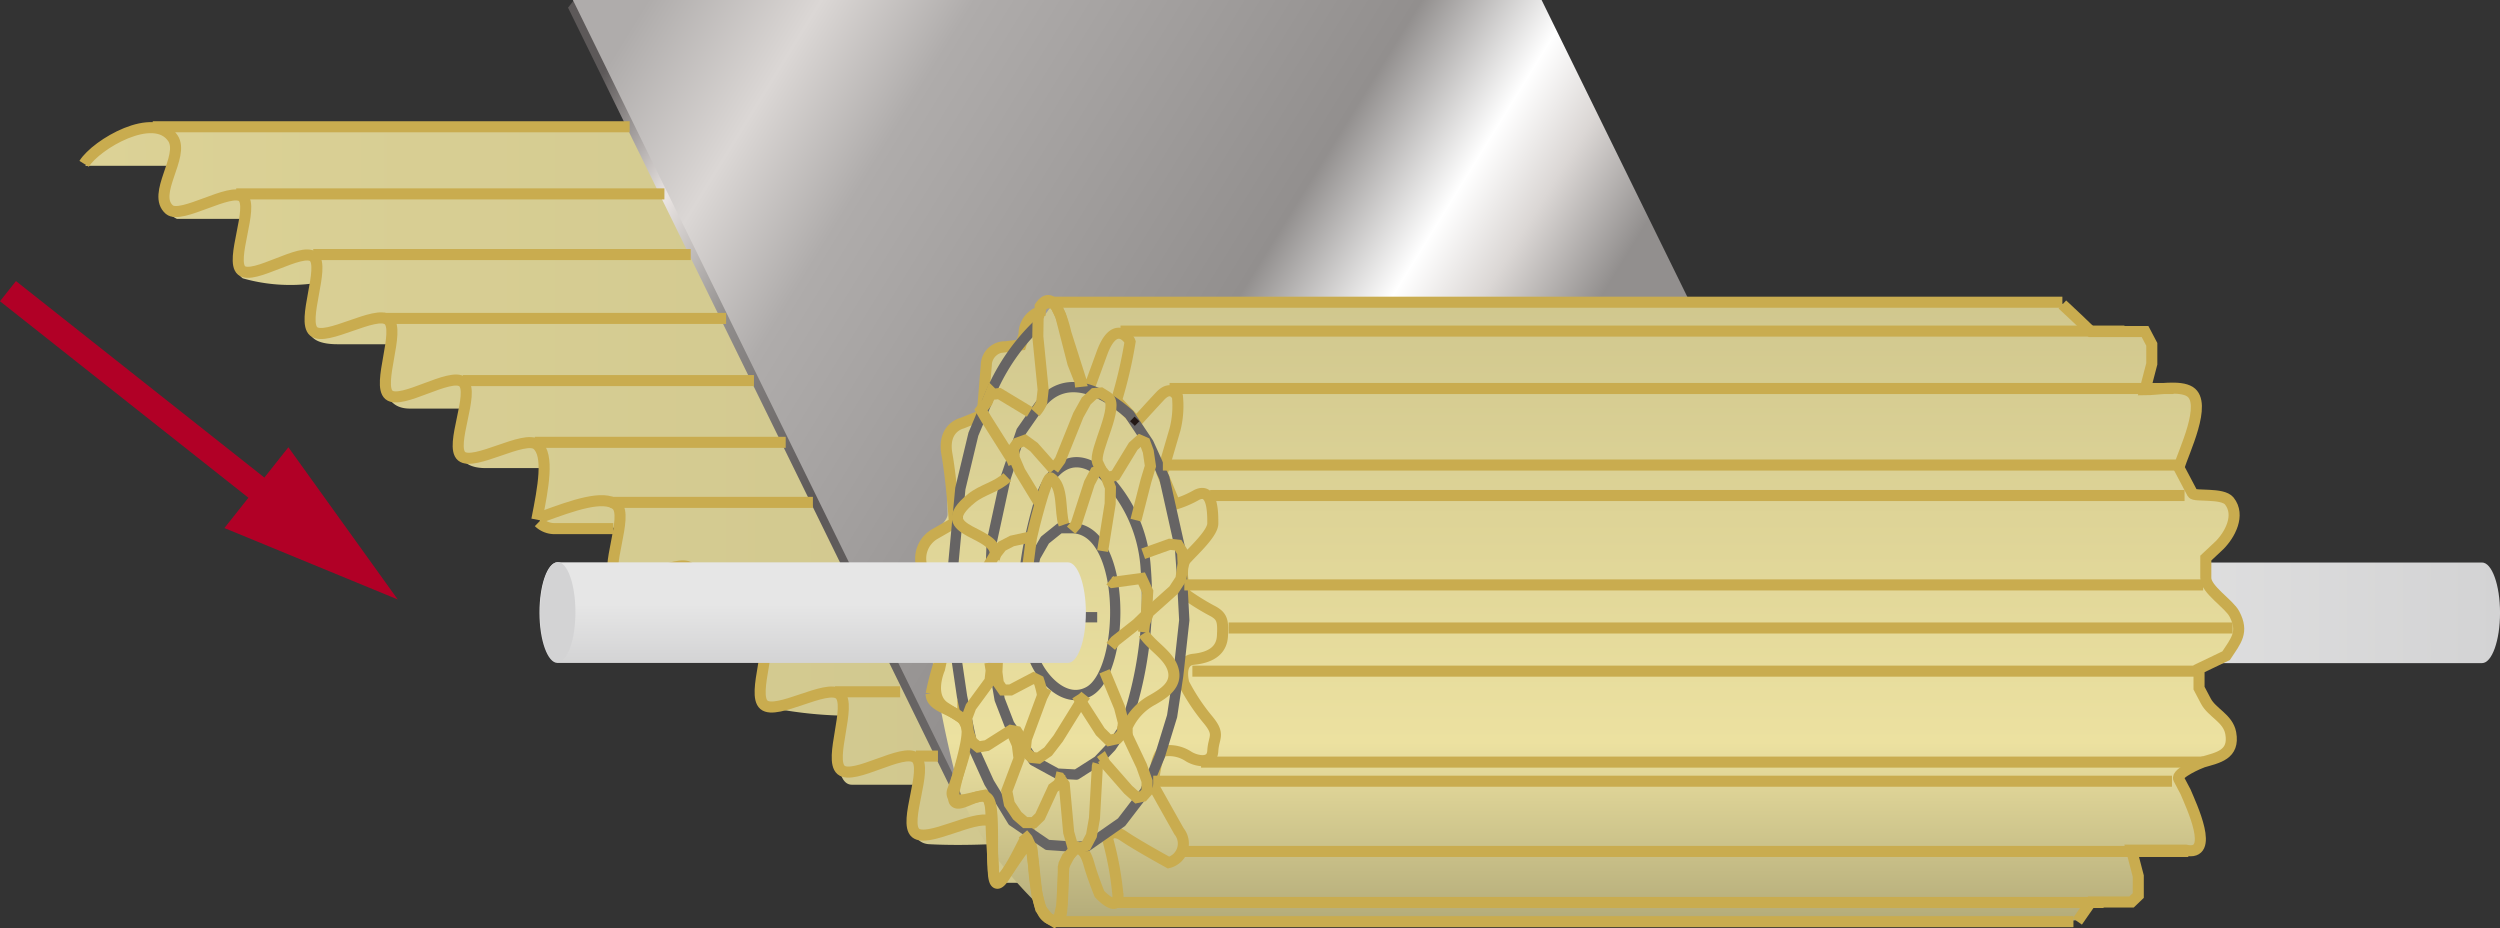 <svg xmlns="http://www.w3.org/2000/svg" xmlns:xlink="http://www.w3.org/1999/xlink" width="34.292mm" height="12.734mm" viewBox="0 0 97.207 36.097">
  <rect x="0" y="0" width="97.207" height="36.097" fill="#333333" stroke="none"/>
  <defs>
    <linearGradient id="linear-gradient" x1="76.663" y1="23.828" x2="97.207" y2="23.828" gradientUnits="userSpaceOnUse">
      <stop offset="0" stop-color="#e6e6e6"/>
      <stop offset="1" stop-color="#d3d3d4"/>
    </linearGradient>
    <linearGradient id="新規グラデーションスウォッチ_1" data-name="新規グラデーションスウォッチ 1" x1="3.316" y1="20.213" x2="83.004" y2="20.213" gradientUnits="userSpaceOnUse">
      <stop offset="0" stop-color="#dcd296"/>
      <stop offset="1" stop-color="#c2ba85"/>
    </linearGradient>
    <linearGradient id="linear-gradient-2" x1="56.561" y1="20.506" x2="24.67" y2="0.823" gradientUnits="userSpaceOnUse">
      <stop offset="0" stop-color="#5d5959"/>
      <stop offset="0.055" stop-color="#fff"/>
      <stop offset="0.16" stop-color="#72706f"/>
      <stop offset="0.583" stop-color="#5d5959"/>
      <stop offset="0.761" stop-color="#928f8e"/>
      <stop offset="0.877" stop-color="#eae5e3"/>
      <stop offset="1" stop-color="#5d5959"/>
    </linearGradient>
    <linearGradient id="linear-gradient-3" x1="56.777" y1="20.424" x2="24.777" y2="0.674" gradientUnits="userSpaceOnUse">
      <stop offset="0" stop-color="#928f8e"/>
      <stop offset="0.104" stop-color="#dbd7d5"/>
      <stop offset="0.184" stop-color="#fff"/>
      <stop offset="0.319" stop-color="#928f8e"/>
      <stop offset="0.712" stop-color="#afacab"/>
      <stop offset="0.847" stop-color="#dbd7d5"/>
      <stop offset="1" stop-color="#afacab"/>
    </linearGradient>
    <linearGradient id="linear-gradient-4" x1="61.489" y1="10.835" x2="61.489" y2="39.929" gradientUnits="userSpaceOnUse">
      <stop offset="0" stop-color="#cfc68d"/>
      <stop offset="0.62" stop-color="#ece1a0"/>
      <stop offset="1" stop-color="#928c63"/>
    </linearGradient>
    <linearGradient id="linear-gradient-5" x1="31.6" y1="23.502" x2="31.6" y2="25.837" xlink:href="#linear-gradient"/>
  </defs>
  <g id="レイヤー_2" data-name="レイヤー 2">
    <g id="layout">
      <g>
        <path d="M76.663,25.784h0c.386,0,.7-.877.7-1.957s-.312-1.955-.7-1.955H96.508c.385,0,.7.875.7,1.955s-.314,1.957-.7,1.957H76.663Z" fill-rule="evenodd" fill="url(#linear-gradient)"/>
        <path d="M25.379,4.885H6.816s-2.562.063-3.5,1.563H6.691S5.816,8.01,6.879,8.51h2.5s-.563,1.875.062,2.313a6.732,6.732,0,0,0,2.813.187l-.188,1.563s-.375.812,1.063.812h2L15,14.7s-.188,1.187.937,1.187h2.188l-.25,1.125s-.375,1.188,1,1.188h2.312s-.812,2.25.25,2.312,2.625,0,2.625,0l-.25,1.25s-.312,1.25.938.875l.375-.062,1.562,2.375,3.159.117s-.624,2.164-.09,2.406a16.161,16.161,0,0,0,2.931.352s-.437,2.687.438,2.687H35.5s-.5,2.25.625,2.313,2.375,0,2.375,0l.187,1.125v.375h1.375l.656,1.343L83,34.323,37.316,4.76Z" fill-rule="evenodd" fill="url(#新規グラデーションスウォッチ_1)"/>
        <polygon points="74.838 30.854 37.108 30.938 22.087 0.299 22.321 0 59.692 0 74.838 30.854" fill="url(#linear-gradient-2)"/>
        <polygon points="75.088 30.854 37.421 30.854 22.275 0 59.942 0 75.088 30.854" fill="url(#linear-gradient-3)"/>
        <path d="M37.263,30.585a44.33,44.33,0,0,1-1.417-9.125c0-.425,1-1.1,1-1.459,0-.53-.084-2.541,0-3.083,1.875-1.083,1.542-1.667,1.75-3.208C39.93,13.543,41,11.7,41,11.7H80.066l1.125,1.062H83.5a2.178,2.178,0,0,1-.125,2.438h1.437s.875,0,.563,1.062-.563,1.813-.563,1.813l.438,1.125s1.562-.125,1.625.5a2.53,2.53,0,0,1-.75,1.562s-.563,1.313-.063,1.813,1.613,1.459.744,2.229l-.681.521s-1.25.625-.438,1.5l.813.875a.8.8,0,0,1-.438,1.375l-.937.375s-.625.062-.188,1l.438.937s.687,1.375-.5,1.313-1.813-.063-1.813-.063a10.979,10.979,0,0,1,0,1.5s.188.5-.5.5a5.4,5.4,0,0,1-1.187-.125l-.5.75a7.047,7.047,0,0,1-.875.063L41.152,35.9S38.088,33.371,37.263,30.585Z" fill="url(#linear-gradient-4)"/>
        <path d="M43.41,15.573a17.568,17.568,0,0,0,.531-2.282c-.062-.187-.625-.843-1.094.438l-.468,1.281H42.1l-.656-2.062s-.406-1.907-1-1.032v.2a.917.917,0,0,0-.626.895l-.124.4-.595.073a.728.728,0,0,0-.75.719c-.062.75-.156,1.937-.156,1.937l-.781.313s-.779.166-.593,1.208.291,2.667.291,2.667l-.761.437A1.1,1.1,0,0,0,35.91,22.2,12.44,12.44,0,0,0,37,23.854l-.469,2.156s-.47,1.063.219,1.5l.688.438a1.294,1.294,0,0,1,.125,1.125c-.188.75-.532,1.687-.532,1.687s-.135.469.573.313l.708-.157s.219.094.219.782.094,2,.094,2-.061,1.156.438.375,1-1.438,1-1.438l.125,1.031s.1,1.769.531,2c0,0,.5.407.563-.25s.062-1.687.062-1.687.334-.76.511-.739.341.087.489.614.407,1.156.407,1.156.718.781.718.063a12.411,12.411,0,0,0-.406-2.219s.125-.438.625-.094,1.75,1.031,1.75,1.031a.764.764,0,0,0,.406-1.218c-.531-.938-1-1.782-1-1.782s.075-1.281.428-1.343a1.372,1.372,0,0,1,.947.218c.25.157.907.344.938-.218s.312-.625-.219-1.25a7.858,7.858,0,0,1-.906-1.375s-.25-.875.375-.938,1.094-.312,1.125-.906,0-.781-.438-1a9.142,9.142,0,0,1-1-.625s-.281-1.031.032-1.375,1.031-1,1.031-1.375.012-1.432-.635-1.106a3.913,3.913,0,0,1-.834.356l-.5-1.2.5-1.708a3.724,3.724,0,0,0,.094-1.282s-.229-.49-.677-.01-.916,1-.916,1Z" fill="none" stroke="#c9ac4f" stroke-width="0.43"/>
        <path d="M42.662,24H39.917l.1-1.27.238-1.077L40.629,21l.576-.462h.473c2.149,0,2.1,5.546.664,6.348-.9.5-1.791-.447-2.118-1.231-.789-1.891-.384-4.172.162-6.077.341-1.186,1.185-2.16,2.384-1.241a5.6,5.6,0,0,1,1.78,3.781,14.906,14.906,0,0,1-.8,6.116l-.544.807-.509.538-.846.54-.746-.04-.915-.5-.949-1.422-.372-.962-.238-1.385L38.46,24l.1-2.923.543-2.5.611-1.808.643-.923c1.008-1.445,2.529-.647,3.558.269l.746,1.116.61,1.346.61,2.732.067.923.1,1.884-.237,2.155-.237,1.578L45.1,29.39l-.576,1.386-.914,1.192-1.323.924-.44.038-1.119-.077-1.355-.924-.914-1.5-.646-1.425-.406-1.923-.272-1.846-.1-1.5V22.273L37.34,19l.508-2.117.712-1.693a8.068,8.068,0,0,1,1.769-2.546" fill="none" stroke="#666464" stroke-linejoin="round" stroke-width="0.4"/>
        <polyline points="39.415 18.04 39.355 17.886 38.353 16.3 38.142 15.942 38.38 15.635 38.538 15.251 38.617 15.329 38.853 15.303 40.04 16.019" fill="none" stroke="#c9ac4f" stroke-width="0.43"/>
        <polyline points="39.776 32.423 39.945 32.62 40.124 33.008 40.316 34.76 40.463 35.332 40.751 35.694 40.985 35.835 41.175 35.683 41.283 35.226 41.371 33.597 41.49 33.34 41.766 33.055" fill="none" stroke="#c9ac4f" stroke-width="0.43"/>
        <path d="M40.253,16.037a1.4,1.4,0,0,0,.253-.395l.054-.487-.207-2.073.011-.71.127-.465.2-.135.315.021.236.485.474,1.847.278.707-.214.023" fill="none" stroke="#c9ac4f" stroke-width="0.43"/>
        <line x1="44.027" y1="16.289" x2="44.213" y2="16.47" fill="none" stroke="#231815" stroke-linejoin="round" stroke-width="0.25"/>
        <path d="M38.663,21.727c.4-1.139-2.644-.935-.887-2.353.422-.341.993-.437,1.39-.822" fill="none" stroke="#c9ac4f" stroke-width="0.43"/>
        <path d="M38.564,25.741a1.4,1.4,0,0,0-.112-.344l-.158-.257L37.485,25l-.3-.216-.145-.366.006-.429.113-.53.286-.265.83-.328.181-.345.067-.386" fill="none" stroke="#231815" stroke-linejoin="round" stroke-width="0.25"/>
        <path d="M39.793,28.9a3.223,3.223,0,0,0-.254-.454L39.3,28.4l-.928.589-.336.055-.247-.2-.135-.373-.069-.541.166-.444.742-1.011.046-.406-.05-.309" fill="none" stroke="#c9ac4f" stroke-width="0.43"/>
        <path d="M41.325,30.339c-.068-.038.034.116-.068.077l-.308.229-.511,1.108-.238.231h-.34l-.307-.268-.307-.459-.1-.5.477-1.262-.068-.536-.2-.459" fill="none" stroke="#c9ac4f" stroke-width="0.43"/>
        <polyline points="42.695 29.698 42.669 29.786 42.556 31.821 42.438 32.489 42.232 32.879 41.994 32.975 41.698 32.876 41.553 32.365 41.382 30.503 41.204 30.242 41.031 30.202" fill="none" stroke="#c9ac4f" stroke-width="0.43"/>
        <polyline points="43.626 28.17 44.39 29.783 44.6 30.373 44.6 30.781 44.442 30.96 44.206 31.011 43.864 30.705 42.966 29.68 42.887 29.527 42.781 29.606" fill="none" stroke="#c9ac4f" stroke-width="0.43"/>
        <path d="M43.826,28.574v-.306a2.244,2.244,0,0,1,1-1.061c.441-.255.954-.579.788-1.172-.159-.57-.837-.914-1.148-1.4" fill="none" stroke="#c9ac4f" stroke-width="0.43"/>
        <polyline points="44.451 21.531 45.482 21.163 45.808 21.198 45.983 21.479 46.003 21.915 45.916 22.514 45.636 22.942 44.661 23.813 44.504 24.234 44.463 24.581" fill="none" stroke="#c9ac4f" stroke-width="0.43"/>
        <polyline points="43.177 18.542 43.372 18.483 44.063 17.351 44.32 17.119 44.522 17.208 44.648 17.553 44.732 18.124 44.561 18.688 44.167 20.226" fill="none" stroke="#c9ac4f" stroke-width="0.43"/>
        <path d="M40.965,18.249l.257-.354.706-1.751.308-.553.312-.29.258-.021.255.16c.509.32-.556,2.1-.382,2.543l.134.287" fill="none" stroke="#c9ac4f" stroke-width="0.43"/>
        <polyline points="40.412 19.568 39.657 18.326 39.436 17.809 39.415 17.428 39.562 17.225 39.845 17.122 40.202 17.382 40.979 18.26" fill="none" stroke="#c9ac4f" stroke-width="0.43"/>
        <path d="M39.962,23.31c.026-.077-.318-.537-.318-.64l-.079-.153-.9-.128-.209-.153v-.281l.184-.308.316-.408.395-.205.733-.16" fill="none" stroke="#c9ac4f" stroke-width="0.43"/>
        <path d="M40.532,27a3.9,3.9,0,0,0-.143-.539l-.2-.1-.89.467-.3,0-.181-.262-.056-.43.028-.6.214-.451.8-.958.106-.432.007-.346" fill="none" stroke="#c9ac4f" stroke-width="0.43"/>
        <polyline points="42.213 27.03 42.097 27.177 41.147 28.711 40.753 29.222 40.383 29.479 40.12 29.453 39.857 29.222 39.908 28.737 40.515 27.1 40.691 26.76" fill="none" stroke="#c9ac4f" stroke-width="0.43"/>
        <polyline points="42.947 26.102 43.527 27.498 43.681 28.096 43.64 28.518 43.448 28.718 43.127 28.79 42.783 28.451 41.875 27.037" fill="none" stroke="#c9ac4f" stroke-width="0.43"/>
        <polyline points="43.156 22.561 43.257 22.645 44.39 22.491 44.627 23.002 44.575 23.897 44.206 24.256 43.362 24.922 43.189 25.132" fill="none" stroke="#c9ac4f" stroke-width="0.43"/>
        <polyline points="41.648 20.617 41.837 20.399 42.36 18.781 42.587 18.353 42.813 18.27 42.996 18.496 43.177 18.961 43.166 19.59 42.873 21.427" fill="none" stroke="#c9ac4f" stroke-width="0.43"/>
        <path d="M41.371,20.4c-.179-.519,0-1.473-.51-1.817-.169-.116-.718,2.128-.758,2.342l-.1.786-.052.393-.078.35" fill="none" stroke="#c9ac4f" stroke-width="0.43"/>
        <path d="M39.842,32.66c-.455.9-.909,1.793-1.136,1.494s0-2.39-.228-2.988-1.137.3-1.363,0,.682-2.39.454-2.988-1.364-.6-1.364-1.194a10.864,10.864,0,0,1,.91-2.69" fill="none" stroke="#c9ac4f" stroke-width="0.43"/>
        <line x1="40.884" y1="11.751" x2="80.191" y2="11.751" fill="none" stroke="#c9ac4f" stroke-width="0.43"/>
        <line x1="43.568" y1="12.874" x2="82.605" y2="12.874" fill="none" stroke="#c9ac4f" stroke-width="0.43"/>
        <line x1="45.476" y1="15.106" x2="84.515" y2="15.106" fill="none" stroke="#c9ac4f" stroke-width="0.43"/>
        <line x1="47.053" y1="19.267" x2="84.942" y2="19.267" fill="none" stroke="#c9ac4f" stroke-width="0.43"/>
        <line x1="47.772" y1="24.418" x2="86.81" y2="24.418" fill="none" stroke="#c9ac4f" stroke-width="0.43"/>
        <line x1="46.05" y1="22.743" x2="85.663" y2="22.743" fill="none" stroke="#c9ac4f" stroke-width="0.43"/>
        <line x1="46.363" y1="26.096" x2="85.401" y2="26.096" fill="none" stroke="#c9ac4f" stroke-width="0.43"/>
        <line x1="46.7" y1="29.633" x2="85.664" y2="29.633" fill="none" stroke="#c9ac4f" stroke-width="0.43"/>
        <line x1="44.84" y1="30.376" x2="84.453" y2="30.376" fill="none" stroke="#c9ac4f" stroke-width="0.43"/>
        <line x1="45.215" y1="18.082" x2="84.828" y2="18.082" fill="none" stroke="#c9ac4f" stroke-width="0.43"/>
        <line x1="46.05" y1="33.107" x2="85.089" y2="33.107" fill="none" stroke="#c9ac4f" stroke-width="0.43"/>
        <line x1="43.365" y1="35.091" x2="81.793" y2="35.091" fill="none" stroke="#c9ac4f" stroke-width="0.43"/>
        <line x1="41.009" y1="35.836" x2="80.621" y2="35.836" fill="none" stroke="#c9ac4f" stroke-width="0.43"/>
        <path d="M80.774,35.829l.526-.756h1.579l.263-.253v-.757l-.263-1.008h2.1c1.182.274.219-1.746,0-2.27l-.264-.5c-.112-.216.818-.617.944-.656.577-.171,1.235-.277,1.078-1.126-.107-.578-.73-.787-.969-1.246,0,0-.263-.5-.263-.5v-.757l.527-.252.526-.253c.386-.585.694-.916.321-1.624-.211-.4-1.111-.947-1.111-1.4V21.7L86.3,21.2c.4-.4.823-1.167.381-1.719-.265-.332-1.359-.157-1.433-.3l-.264-.5-.264-.5c.187-.621,1.12-2.507.433-2.951-.4-.258-1.289-.074-1.748-.074l.263-1.009v-.757l-.263-.5H81.3l-.526-.505-.583-.546" fill="none" stroke="#c9ac4f" stroke-width="0.43"/>
        <path d="M20.873,20.207c.251-1.264.486-2.512.009-2.916s-2.457.851-2.934.448.526-2.48.05-2.883-2.4.9-2.874.5.451-2.511-.026-2.914-2.42.847-2.9.445.452-2.511-.006-2.9-2.34.915-2.8.529.493-2.478.035-2.863-2.38.881-2.839.5c-.706-.6.6-2.074.137-2.776-.722-1.089-2.977.228-3.454.992" fill="none" stroke="#c9ac4f" stroke-width="0.43"/>
        <path d="M21.057,20.1c1.219-.449,2.421-.879,2.911-.465s-.483,2.516-.013,2.912,2.4-.862,2.874-.464-.467,2.5,0,2.894,2.363-.895,2.833-.5-.447,2.517.043,2.929,2.446-.827,2.936-.412-.427,2.531.062,2.945,2.422-.88,2.911-.466-.5,2.5-.015,2.914c.464.391,2.27-.7,2.88-.469" fill="none" stroke="#c9ac4f" stroke-width="0.43"/>
        <line x1="5.939" y1="4.929" x2="24.483" y2="4.929" fill="none" stroke="#c9ac4f" stroke-width="0.43"/>
        <line x1="9.184" y1="7.539" x2="25.834" y2="7.539" fill="none" stroke="#c9ac4f" stroke-width="0.43"/>
        <line x1="12.179" y1="9.898" x2="26.858" y2="9.898" fill="none" stroke="#c9ac4f" stroke-width="0.43"/>
        <line x1="14.925" y1="12.381" x2="28.233" y2="12.381" fill="none" stroke="#c9ac4f" stroke-width="0.43"/>
        <line x1="17.998" y1="14.798" x2="29.316" y2="14.798" fill="none" stroke="#c9ac4f" stroke-width="0.43"/>
        <line x1="20.792" y1="17.199" x2="30.55" y2="17.199" fill="none" stroke="#c9ac4f" stroke-width="0.43"/>
        <line x1="23.735" y1="19.534" x2="31.608" y2="19.534" fill="none" stroke="#c9ac4f" stroke-width="0.43"/>
        <line x1="27.105" y1="22.184" x2="32.846" y2="22.184" fill="none" stroke="#231815" stroke-linejoin="round" stroke-width="0.25"/>
        <line x1="29.402" y1="24.418" x2="33.995" y2="24.418" fill="none" stroke="#231815" stroke-linejoin="round" stroke-width="0.25"/>
        <line x1="32.471" y1="26.899" x2="35" y2="26.899" fill="none" stroke="#c9ac4f" stroke-width="0.43"/>
        <line x1="35.616" y1="29.399" x2="36.47" y2="29.399" fill="none" stroke="#c9ac4f" stroke-width="0.43"/>
        <path d="M23.846,20.554h-2.3a.879.879,0,0,1-.6-.25" fill="none" stroke="#c9ac4f" stroke-width="0.43"/>
        <g>
          <path d="M21.676,21.865h0c.386,0,.7.875.7,1.955s-.312,1.957-.7,1.957h0c-.384,0-.7-.877-.7-1.957s.312-1.955.7-1.955H41.522c.386,0,.7.875.7,1.955s-.312,1.957-.7,1.957H21.676" fill="url(#linear-gradient-5)"/>
          <path d="M22.374,23.8c0,1.074-.308,1.945-.688,1.945S21,24.873,21,23.8s.308-1.943.687-1.943S22.374,22.727,22.374,23.8Z" fill="#d3d3d4"/>
        </g>
      </g>
      <g>
        <polygon points="8.726 20.532 11.213 17.391 15.465 23.309 8.726 20.532" fill="#b10026"/>
        <line x1="11.529" y1="20.196" x2="0.31" y2="11.321" fill="none" stroke="#b10026"/>
      </g>
    </g>
  </g>
</svg>

